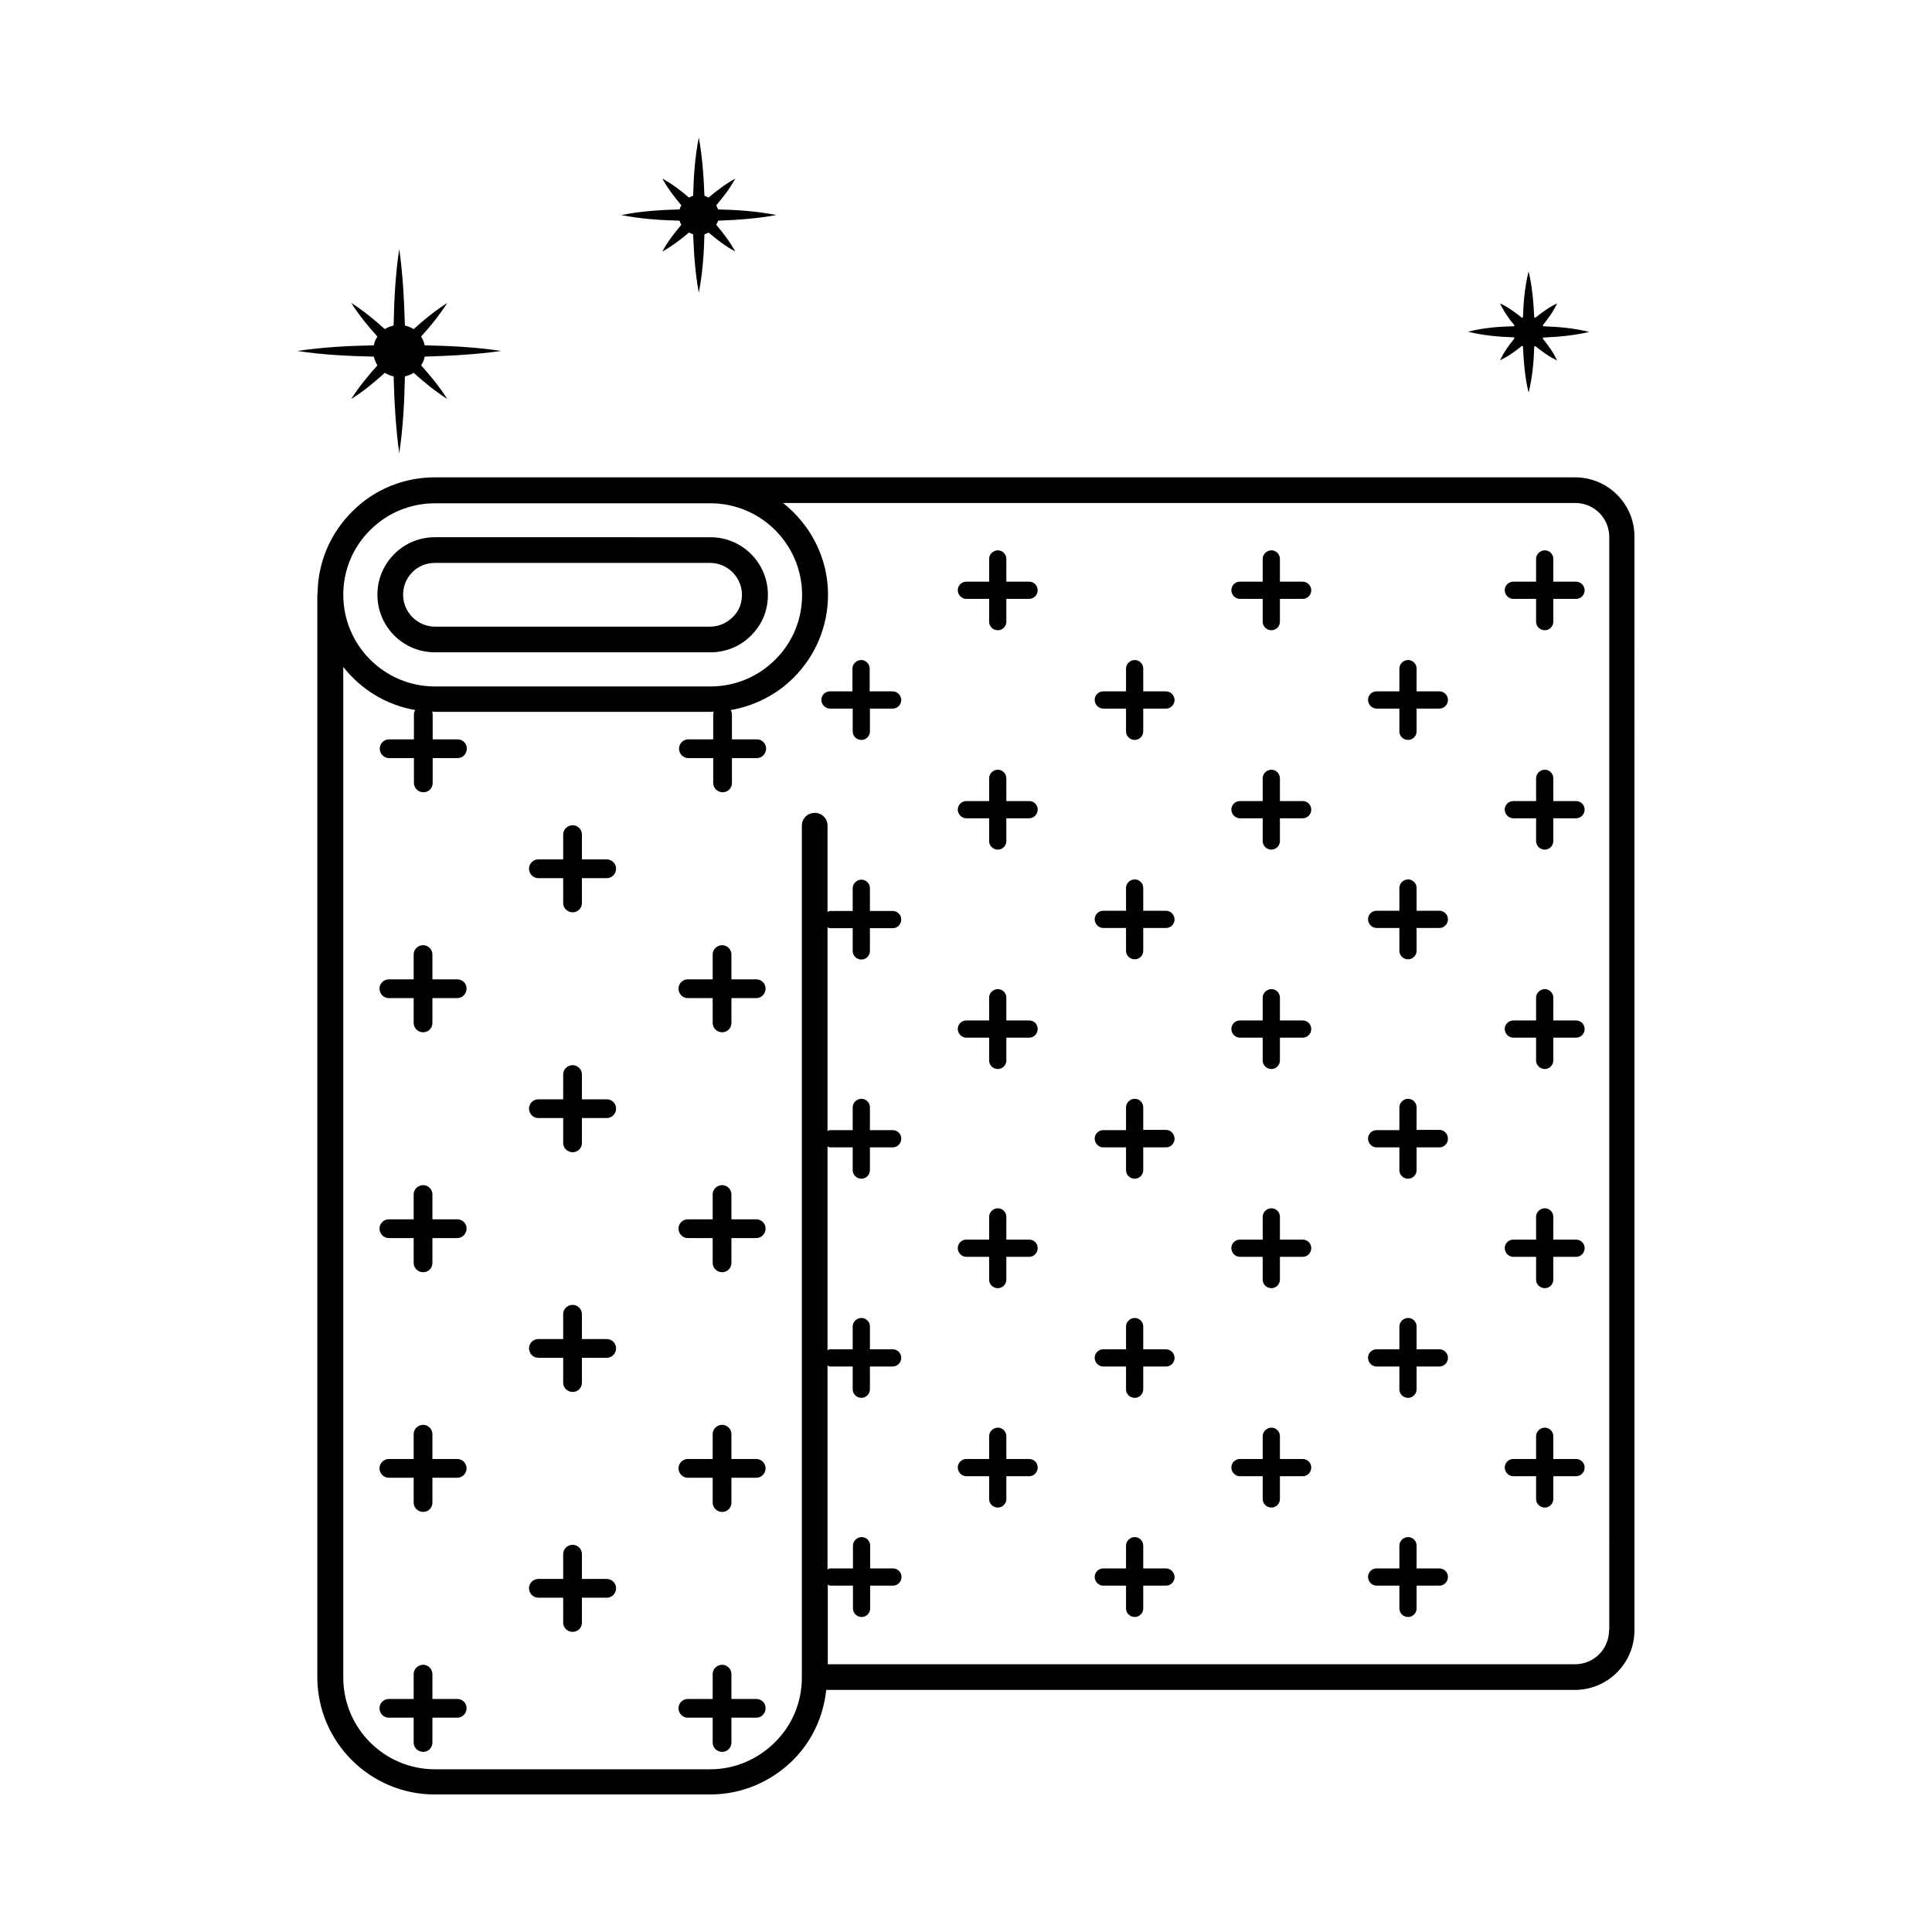 <?xml version="1.0" encoding="UTF-8"?>
<!-- Uploaded to: SVG Find, www.svgrepo.com, Generator: SVG Find Mixer Tools -->
<svg fill="#000000" width="800px" height="800px" version="1.1" viewBox="144 144 512 512" xmlns="http://www.w3.org/2000/svg">
 <g>
  <path d="m561.42 270.5h-302.15c-8.305 0-16.137 3.199-21.992 9.121-5.856 5.856-9.055 13.547-9.121 21.785 0 0.066-0.066 0.137-0.066 0.203v286.83c0 17.156 13.957 31.113 31.113 31.113h72.984c8.305 0 16.066-3.269 21.992-9.121 5.039-5.039 8.035-11.574 8.781-18.586h198.39c8.715 0 15.797-7.082 15.797-15.797l-0.004-289.75c0.07-8.715-7.012-15.797-15.727-15.797zm-319.3 13.957c4.562-4.562 10.688-7.082 17.156-7.082h72.984c13.414 0 24.305 10.895 24.305 24.305 0 6.469-2.519 12.594-7.148 17.156-4.562 4.562-10.688 7.082-17.156 7.082l-72.984 0.004c-13.414 0-24.305-10.895-24.305-24.305 0-6.469 2.516-12.598 7.148-17.16zm328.29 291.6c0 4.969-4.016 8.988-8.988 8.988h-198.05v-21.105c0.203 0.066 0.34 0.273 0.613 0.273h6.059v6.059c0 1.227 1.02 2.246 2.316 2.246 1.227 0 2.246-1.02 2.246-2.246v-6.059h6.059c1.227 0 2.246-1.02 2.246-2.316 0-1.227-1.02-2.246-2.246-2.246h-6.059v-6.059c0-1.227-1.02-2.246-2.246-2.246s-2.316 1.02-2.316 2.246v6.059h-6.129c-0.203 0-0.41 0.203-0.613 0.273v-54.059c0.203 0.066 0.34 0.273 0.613 0.273h6.059v6.059c0 1.227 1.02 2.246 2.316 2.246 1.227 0 2.246-1.02 2.246-2.246v-6.059h6.059c1.227 0 2.246-1.02 2.246-2.316 0-1.227-1.02-2.246-2.246-2.246h-6.059v-6.059c0-1.227-1.02-2.246-2.246-2.246-1.227 0-2.316 1.02-2.316 2.246v6.059h-6.059c-0.203 0-0.41 0.203-0.613 0.273v-54.059c0.203 0.066 0.34 0.273 0.613 0.273h6.059v6.059c0 1.227 1.02 2.246 2.316 2.246 1.227 0 2.246-1.02 2.246-2.246v-6.059h6.059c1.227 0 2.246-1.02 2.246-2.316 0-1.227-1.02-2.246-2.246-2.246h-6.059v-6.059c0-1.227-1.02-2.246-2.246-2.246-1.227 0-2.316 1.02-2.316 2.246v6.059h-6.059c-0.203 0-0.41 0.203-0.613 0.273v-54.059c0.203 0.066 0.34 0.273 0.613 0.273h6.059v6.059c0 1.227 1.02 2.246 2.316 2.246 1.227 0 2.246-1.02 2.246-2.246v-6.059h6.059c1.227 0 2.246-1.02 2.246-2.316 0-1.227-1.02-2.246-2.246-2.246h-6.059v-6.059c0-1.227-1.02-2.246-2.246-2.246-1.227 0-2.316 1.02-2.316 2.246v6.059h-6.059c-0.203 0-0.41 0.203-0.613 0.273v-22.875c0-1.906-1.496-3.402-3.402-3.402s-3.402 1.496-3.402 3.402v225.76c0 6.469-2.519 12.594-7.148 17.156s-10.688 7.148-17.156 7.148l-72.918-0.004c-13.414 0-24.305-10.895-24.305-24.305v-267.84c4.629 5.922 11.301 10.078 19.062 11.438-0.203 0.34-0.34 0.75-0.34 1.156v6.606h-6.606c-1.363 0-2.449 1.156-2.449 2.449 0 1.363 1.09 2.519 2.449 2.519h6.606v6.606c0 1.363 1.156 2.449 2.519 2.449 1.363 0 2.449-1.09 2.449-2.449v-6.606h6.606c1.363 0 2.449-1.156 2.449-2.519 0-1.363-1.09-2.449-2.449-2.449h-6.606v-6.606c0-0.273-0.066-0.477-0.137-0.75 0.273 0 0.543 0.066 0.816 0.066h72.984c0.273 0 0.543-0.066 0.816-0.066-0.066 0.203-0.137 0.477-0.137 0.75v6.606h-6.606c-1.363 0-2.449 1.156-2.449 2.449 0 1.363 1.09 2.519 2.449 2.519h6.606v6.606c0 1.363 1.156 2.449 2.519 2.449 1.363 0 2.449-1.09 2.449-2.449v-6.606h6.606c1.363 0 2.449-1.156 2.449-2.519 0-1.363-1.09-2.449-2.449-2.449h-6.606v-6.606c0-0.41-0.137-0.816-0.34-1.156 6.262-1.09 12.117-4.016 16.68-8.578 5.856-5.856 9.121-13.684 9.121-21.992 0-9.871-4.699-18.586-11.914-24.305h209.96c4.969 0 8.988 4.016 8.988 8.988l0.004 289.76z"/>
  <path d="m561.7 298.15h-6.059v-6.059c0-1.227-1.02-2.246-2.246-2.246s-2.316 1.02-2.316 2.246v6.059h-6.059c-1.227 0-2.246 1.02-2.246 2.246 0 1.227 1.02 2.316 2.246 2.316h6.059v6.059c0 1.227 1.02 2.246 2.316 2.246 1.227 0 2.246-1.02 2.246-2.246v-6.059h6.059c1.227 0 2.246-1.02 2.246-2.316 0-1.156-1.023-2.246-2.246-2.246z"/>
  <path d="m561.7 356.29h-6.059v-6.059c0-1.227-1.02-2.246-2.246-2.246s-2.316 1.02-2.316 2.246v6.059h-6.059c-1.227 0-2.246 1.02-2.246 2.246 0 1.227 1.02 2.316 2.246 2.316h6.059v6.059c0 1.227 1.02 2.246 2.316 2.246 1.227 0 2.246-1.02 2.246-2.246v-6.059h6.059c1.227 0 2.246-1.02 2.246-2.316 0-1.223-1.023-2.246-2.246-2.246z"/>
  <path d="m561.7 414.43h-6.059v-6.059c0-1.227-1.02-2.246-2.246-2.246s-2.316 1.02-2.316 2.246v6.059h-6.059c-1.227 0-2.246 1.02-2.246 2.246 0 1.227 1.02 2.316 2.246 2.316h6.059v6.059c0 1.227 1.02 2.246 2.316 2.246 1.227 0 2.246-1.02 2.246-2.246v-6.059h6.059c1.227 0 2.246-1.02 2.246-2.316 0-1.227-1.023-2.246-2.246-2.246z"/>
  <path d="m561.7 472.51h-6.059v-6.059c0-1.227-1.02-2.246-2.246-2.246s-2.316 1.02-2.316 2.246v6.059h-6.059c-1.227 0-2.246 1.02-2.246 2.246 0 1.227 1.02 2.316 2.246 2.316h6.059v6.059c0 1.227 1.02 2.246 2.316 2.246 1.227 0 2.246-1.02 2.246-2.246v-6.059h6.059c1.227 0 2.246-1.02 2.246-2.316 0-1.227-1.023-2.246-2.246-2.246z"/>
  <path d="m561.7 530.65h-6.059v-6.059c0-1.227-1.02-2.246-2.246-2.246s-2.316 1.02-2.316 2.246v6.059h-6.059c-1.227 0-2.246 1.02-2.246 2.246 0 1.227 1.02 2.316 2.246 2.316h6.059v6.059c0 1.227 1.02 2.246 2.316 2.246 1.227 0 2.246-1.02 2.246-2.246v-6.059h6.059c1.227 0 2.246-1.02 2.246-2.316 0-1.227-1.023-2.246-2.246-2.246z"/>
  <path d="m525.47 327.22h-6.059v-6.059c0-1.227-1.02-2.246-2.246-2.246-1.227 0-2.316 1.02-2.316 2.246v6.059h-6.059c-1.227 0-2.246 1.02-2.246 2.246 0 1.227 1.02 2.316 2.246 2.316h6.059v6.059c0 1.227 1.02 2.246 2.316 2.246 1.227 0 2.246-1.02 2.246-2.246v-6.059h6.059c1.227 0 2.246-1.02 2.246-2.316 0.004-1.227-1.02-2.246-2.246-2.246z"/>
  <path d="m525.47 385.36h-6.059v-6.059c0-1.227-1.02-2.246-2.246-2.246-1.227 0-2.316 1.02-2.316 2.246v6.059h-6.059c-1.227 0-2.246 1.02-2.246 2.246 0 1.227 1.02 2.316 2.246 2.316h6.059v6.059c0 1.227 1.02 2.246 2.316 2.246 1.227 0 2.246-1.02 2.246-2.246v-6.059h6.059c1.227 0 2.246-1.02 2.246-2.316 0.004-1.223-1.02-2.246-2.246-2.246z"/>
  <path d="m525.47 443.43h-6.059v-5.988c0-1.227-1.02-2.246-2.246-2.246-1.227 0-2.316 1.02-2.316 2.246v6.059h-6.059c-1.227 0-2.246 1.02-2.246 2.246s1.02 2.316 2.246 2.316h6.059v6.059c0 1.227 1.02 2.246 2.316 2.246 1.227 0 2.246-1.02 2.246-2.246v-6.059h6.059c1.227 0 2.246-1.02 2.246-2.316 0.004-1.293-1.02-2.316-2.246-2.316z"/>
  <path d="m525.47 501.58h-6.059v-6.059c0-1.227-1.02-2.246-2.246-2.246-1.227 0-2.316 1.02-2.316 2.246v6.059h-6.059c-1.227 0-2.246 1.02-2.246 2.246 0 1.227 1.02 2.316 2.246 2.316h6.059v6.059c0 1.227 1.02 2.246 2.316 2.246 1.227 0 2.246-1.02 2.246-2.246v-6.059h6.059c1.227 0 2.246-1.02 2.246-2.316 0.004-1.227-1.02-2.246-2.246-2.246z"/>
  <path d="m525.47 559.65h-6.059v-6.059c0-1.227-1.02-2.246-2.246-2.246-1.227 0-2.316 1.02-2.316 2.246v6.059h-6.059c-1.227 0-2.246 1.02-2.246 2.246 0 1.227 1.02 2.316 2.246 2.316h6.059v6.059c0 1.227 1.02 2.246 2.316 2.246 1.227 0 2.246-1.02 2.246-2.246v-6.059h6.059c1.227 0 2.246-1.02 2.246-2.316 0.004-1.227-1.02-2.246-2.246-2.246z"/>
  <path d="m489.25 298.15h-6.059v-6.059c0-1.227-1.02-2.246-2.246-2.246-1.227 0-2.316 1.02-2.316 2.246v6.059h-6.059c-1.227 0-2.246 1.02-2.246 2.246 0 1.227 1.02 2.316 2.246 2.316h6.059v6.059c0 1.227 1.02 2.246 2.316 2.246 1.227 0 2.246-1.02 2.246-2.246v-6.059h6.059c1.227 0 2.246-1.02 2.246-2.316 0-1.156-1.02-2.246-2.246-2.246z"/>
  <path d="m489.25 356.29h-6.059v-6.059c0-1.227-1.02-2.246-2.246-2.246-1.227 0-2.316 1.02-2.316 2.246v6.059h-6.059c-1.227 0-2.246 1.02-2.246 2.246 0 1.227 1.02 2.316 2.246 2.316h6.059v6.059c0 1.227 1.02 2.246 2.316 2.246 1.227 0 2.246-1.02 2.246-2.246v-6.059h6.059c1.227 0 2.246-1.02 2.246-2.316 0-1.223-1.02-2.246-2.246-2.246z"/>
  <path d="m489.25 414.43h-6.059v-6.059c0-1.227-1.02-2.246-2.246-2.246-1.227 0-2.316 1.02-2.316 2.246v6.059h-6.059c-1.227 0-2.246 1.02-2.246 2.246 0 1.227 1.02 2.316 2.246 2.316h6.059v6.059c0 1.227 1.02 2.246 2.316 2.246 1.227 0 2.246-1.02 2.246-2.246v-6.059h6.059c1.227 0 2.246-1.02 2.246-2.316 0-1.227-1.02-2.246-2.246-2.246z"/>
  <path d="m489.25 472.51h-6.059v-6.059c0-1.227-1.02-2.246-2.246-2.246-1.227 0-2.316 1.02-2.316 2.246v6.059h-6.059c-1.227 0-2.246 1.02-2.246 2.246 0 1.227 1.02 2.316 2.246 2.316h6.059v6.059c0 1.227 1.02 2.246 2.316 2.246 1.227 0 2.246-1.02 2.246-2.246v-6.059h6.059c1.227 0 2.246-1.02 2.246-2.316 0-1.227-1.02-2.246-2.246-2.246z"/>
  <path d="m489.25 530.65h-6.059v-6.059c0-1.227-1.02-2.246-2.246-2.246-1.227 0-2.316 1.02-2.316 2.246v6.059h-6.059c-1.227 0-2.246 1.02-2.246 2.246 0 1.227 1.02 2.316 2.246 2.316h6.059v6.059c0 1.227 1.02 2.246 2.316 2.246 1.227 0 2.246-1.02 2.246-2.246v-6.059h6.059c1.227 0 2.246-1.02 2.246-2.316 0-1.227-1.02-2.246-2.246-2.246z"/>
  <path d="m452.96 327.22h-5.988v-6.059c0-1.227-1.02-2.246-2.246-2.246-1.227 0-2.316 1.02-2.316 2.246v6.059h-6.059c-1.227 0-2.246 1.02-2.246 2.246 0 1.227 1.02 2.316 2.246 2.316h6.059v6.059c0 1.227 1.02 2.246 2.316 2.246 1.227 0 2.246-1.02 2.246-2.246v-6.059h6.059c1.227 0 2.246-1.02 2.246-2.316-0.066-1.227-1.02-2.246-2.316-2.246z"/>
  <path d="m452.96 385.36h-5.988v-6.059c0-1.227-1.02-2.246-2.246-2.246-1.227 0-2.316 1.02-2.316 2.246v6.059h-6.059c-1.227 0-2.246 1.02-2.246 2.246 0 1.227 1.02 2.316 2.246 2.316h6.059v6.059c0 1.227 1.02 2.246 2.316 2.246 1.227 0 2.246-1.02 2.246-2.246v-6.059h6.059c1.227 0 2.246-1.02 2.246-2.316-0.066-1.223-1.02-2.246-2.316-2.246z"/>
  <path d="m452.96 443.43h-5.988v-5.988c0-1.227-1.02-2.246-2.246-2.246-1.227 0-2.316 1.02-2.316 2.246v6.059h-6.059c-1.227 0-2.246 1.02-2.246 2.246s1.02 2.316 2.246 2.316h6.059v6.059c0 1.227 1.02 2.246 2.316 2.246 1.227 0 2.246-1.02 2.246-2.246v-6.059h6.059c1.227 0 2.246-1.02 2.246-2.316-0.066-1.293-1.02-2.316-2.316-2.316z"/>
  <path d="m452.96 501.58h-5.988v-6.059c0-1.227-1.02-2.246-2.246-2.246-1.227 0-2.316 1.02-2.316 2.246v6.059h-6.059c-1.227 0-2.246 1.02-2.246 2.246 0 1.227 1.02 2.316 2.246 2.316h6.059v6.059c0 1.227 1.02 2.246 2.316 2.246 1.227 0 2.246-1.02 2.246-2.246v-6.059h6.059c1.227 0 2.246-1.02 2.246-2.316-0.066-1.227-1.02-2.246-2.316-2.246z"/>
  <path d="m452.96 559.65h-5.988v-6.059c0-1.227-1.02-2.246-2.246-2.246-1.227 0-2.316 1.02-2.316 2.246v6.059h-6.059c-1.227 0-2.246 1.02-2.246 2.246 0 1.227 1.02 2.316 2.246 2.316h6.059v6.059c0 1.227 1.02 2.246 2.316 2.246 1.227 0 2.246-1.02 2.246-2.246v-6.059h6.059c1.227 0 2.246-1.02 2.246-2.316-0.066-1.227-1.02-2.246-2.316-2.246z"/>
  <path d="m416.75 298.15h-6.059v-6.059c0-1.227-1.02-2.246-2.246-2.246-1.227 0-2.316 1.02-2.316 2.246v6.059h-6.059c-1.227 0-2.246 1.02-2.246 2.246 0 1.227 1.02 2.316 2.246 2.316h6.059v6.059c0 1.227 1.02 2.246 2.316 2.246 1.227 0 2.246-1.02 2.246-2.246v-6.059h6.059c1.227 0 2.246-1.02 2.246-2.316 0-1.156-0.953-2.246-2.246-2.246z"/>
  <path d="m416.75 356.29h-6.059v-6.059c0-1.227-1.02-2.246-2.246-2.246-1.227 0-2.316 1.02-2.316 2.246v6.059h-6.059c-1.227 0-2.246 1.02-2.246 2.246 0 1.227 1.02 2.316 2.246 2.316h6.059v6.059c0 1.227 1.02 2.246 2.316 2.246 1.227 0 2.246-1.02 2.246-2.246v-6.059h6.059c1.227 0 2.246-1.02 2.246-2.316 0-1.223-0.953-2.246-2.246-2.246z"/>
  <path d="m416.75 414.43h-6.059v-6.059c0-1.227-1.02-2.246-2.246-2.246-1.227 0-2.316 1.02-2.316 2.246v6.059h-6.059c-1.227 0-2.246 1.02-2.246 2.246 0 1.227 1.02 2.316 2.246 2.316h6.059v6.059c0 1.227 1.02 2.246 2.316 2.246 1.227 0 2.246-1.02 2.246-2.246v-6.059h6.059c1.227 0 2.246-1.02 2.246-2.316 0-1.227-0.953-2.246-2.246-2.246z"/>
  <path d="m416.75 472.51h-6.059v-6.059c0-1.227-1.02-2.246-2.246-2.246-1.227 0-2.316 1.02-2.316 2.246v6.059h-6.059c-1.227 0-2.246 1.02-2.246 2.246 0 1.227 1.02 2.316 2.246 2.316h6.059v6.059c0 1.227 1.02 2.246 2.316 2.246 1.227 0 2.246-1.02 2.246-2.246v-6.059h6.059c1.227 0 2.246-1.02 2.246-2.316 0-1.227-0.953-2.246-2.246-2.246z"/>
  <path d="m416.75 530.65h-6.059v-6.059c0-1.227-1.02-2.246-2.246-2.246-1.227 0-2.316 1.02-2.316 2.246v6.059h-6.059c-1.227 0-2.246 1.02-2.246 2.246 0 1.227 1.02 2.316 2.246 2.316h6.059v6.059c0 1.227 1.02 2.246 2.316 2.246 1.227 0 2.246-1.02 2.246-2.246v-6.059h6.059c1.227 0 2.246-1.02 2.246-2.316 0-1.227-0.953-2.246-2.246-2.246z"/>
  <path d="m380.53 327.22h-6.059v-6.059c0-1.227-1.02-2.246-2.246-2.246-1.227 0-2.316 1.02-2.316 2.246v6.059h-5.992c-1.227 0-2.246 1.02-2.246 2.246 0 1.227 1.02 2.316 2.246 2.316h6.059v6.059c0 1.227 1.02 2.246 2.316 2.246 1.227 0 2.246-1.02 2.246-2.246v-6.059h6.059c1.227 0 2.246-1.02 2.246-2.316-0.066-1.227-1.02-2.246-2.312-2.246z"/>
  <path d="m344.44 403.54h-6.606v-6.606c0-1.363-1.156-2.449-2.449-2.449-1.363 0-2.519 1.09-2.519 2.449v6.606h-6.606c-1.363 0-2.449 1.156-2.449 2.449 0 1.363 1.09 2.519 2.449 2.519h6.606v6.606c0 1.363 1.156 2.449 2.519 2.449s2.449-1.09 2.449-2.449v-6.606h6.606c1.363 0 2.449-1.156 2.449-2.519 0.004-1.359-1.086-2.449-2.449-2.449z"/>
  <path d="m344.44 467.13h-6.606v-6.606c0-1.363-1.156-2.449-2.449-2.449-1.363 0-2.519 1.09-2.519 2.449v6.606h-6.606c-1.363 0-2.449 1.156-2.449 2.449 0 1.363 1.09 2.519 2.449 2.519h6.606v6.606c0 1.363 1.156 2.449 2.519 2.449s2.449-1.09 2.449-2.449v-6.606h6.606c1.363 0 2.449-1.156 2.449-2.519 0.004-1.359-1.086-2.449-2.449-2.449z"/>
  <path d="m344.44 530.65h-6.606v-6.606c0-1.363-1.156-2.449-2.449-2.449-1.363 0-2.519 1.09-2.519 2.449v6.606h-6.606c-1.363 0-2.449 1.156-2.449 2.449 0 1.363 1.09 2.519 2.449 2.519h6.606v6.606c0 1.363 1.156 2.449 2.519 2.449s2.449-1.09 2.449-2.449v-6.606h6.606c1.363 0 2.449-1.156 2.449-2.519 0.004-1.293-1.086-2.449-2.449-2.449z"/>
  <path d="m344.44 594.24h-6.606v-6.606c0-1.363-1.156-2.449-2.449-2.449-1.363 0-2.519 1.09-2.519 2.449v6.606h-6.606c-1.363 0-2.449 1.156-2.449 2.449 0 1.363 1.09 2.519 2.449 2.519h6.606v6.606c0 1.363 1.156 2.449 2.519 2.449s2.449-1.09 2.449-2.449v-6.606h6.606c1.363 0 2.449-1.156 2.449-2.519 0.004-1.359-1.086-2.449-2.449-2.449z"/>
  <path d="m304.82 371.75h-6.606v-6.606c0-1.363-1.156-2.449-2.449-2.449-1.363 0-2.519 1.09-2.519 2.449v6.606h-6.606c-1.363 0-2.449 1.156-2.449 2.449 0 1.363 1.09 2.519 2.449 2.519h6.606v6.606c0 1.363 1.156 2.449 2.519 2.449s2.449-1.09 2.449-2.449v-6.606h6.606c1.363 0 2.449-1.156 2.449-2.519 0-1.293-1.09-2.449-2.449-2.449z"/>
  <path d="m304.82 435.33h-6.606v-6.606c0-1.363-1.156-2.449-2.449-2.449-1.363 0-2.519 1.09-2.519 2.449v6.606h-6.606c-1.363 0-2.449 1.156-2.449 2.449 0 1.363 1.09 2.519 2.449 2.519h6.606v6.606c0 1.363 1.156 2.449 2.519 2.449s2.449-1.09 2.449-2.449v-6.606h6.606c1.363 0 2.449-1.156 2.449-2.519 0-1.359-1.09-2.449-2.449-2.449z"/>
  <path d="m304.82 498.86h-6.606v-6.606c0-1.363-1.156-2.449-2.449-2.449-1.363 0-2.519 1.09-2.519 2.449v6.606h-6.606c-1.363 0-2.449 1.156-2.449 2.449 0 1.363 1.09 2.519 2.449 2.519h6.606v6.606c0 1.363 1.156 2.449 2.519 2.449s2.449-1.09 2.449-2.449v-6.606h6.606c1.363 0 2.449-1.156 2.449-2.519 0-1.293-1.09-2.449-2.449-2.449z"/>
  <path d="m304.82 562.44h-6.606v-6.606c0-1.363-1.156-2.449-2.449-2.449-1.363 0-2.519 1.09-2.519 2.449v6.606h-6.606c-1.363 0-2.449 1.156-2.449 2.449 0 1.363 1.09 2.519 2.449 2.519h6.606v6.606c0 1.363 1.156 2.449 2.519 2.449s2.449-1.09 2.449-2.449v-6.606h6.606c1.363 0 2.449-1.156 2.449-2.519 0-1.289-1.09-2.449-2.449-2.449z"/>
  <path d="m265.2 403.54h-6.606v-6.606c0-1.363-1.156-2.449-2.449-2.449-1.363 0-2.519 1.09-2.519 2.449v6.606h-6.606c-1.363 0-2.449 1.156-2.449 2.449 0 1.363 1.09 2.519 2.449 2.519h6.606v6.606c0 1.363 1.156 2.449 2.519 2.449s2.449-1.09 2.449-2.449v-6.606h6.606c1.363 0 2.449-1.156 2.449-2.519 0-1.359-1.086-2.449-2.449-2.449z"/>
  <path d="m265.2 467.13h-6.606v-6.606c0-1.363-1.156-2.449-2.449-2.449-1.363 0-2.519 1.09-2.519 2.449v6.606h-6.606c-1.363 0-2.449 1.156-2.449 2.449 0 1.363 1.09 2.519 2.449 2.519h6.606v6.606c0 1.363 1.156 2.449 2.519 2.449s2.449-1.09 2.449-2.449v-6.606h6.606c1.363 0 2.449-1.156 2.449-2.519 0-1.359-1.086-2.449-2.449-2.449z"/>
  <path d="m265.2 530.65h-6.606v-6.606c0-1.363-1.156-2.449-2.449-2.449-1.363 0-2.519 1.09-2.519 2.449v6.606h-6.606c-1.363 0-2.449 1.156-2.449 2.449 0 1.363 1.09 2.519 2.449 2.519h6.606v6.606c0 1.363 1.156 2.449 2.519 2.449s2.449-1.09 2.449-2.449v-6.606h6.606c1.363 0 2.449-1.156 2.449-2.519 0-1.293-1.086-2.449-2.449-2.449z"/>
  <path d="m265.2 594.24h-6.606v-6.606c0-1.363-1.156-2.449-2.449-2.449-1.363 0-2.519 1.09-2.519 2.449v6.606h-6.606c-1.363 0-2.449 1.156-2.449 2.449 0 1.363 1.09 2.519 2.449 2.519h6.606v6.606c0 1.363 1.156 2.449 2.519 2.449s2.449-1.09 2.449-2.449v-6.606h6.606c1.363 0 2.449-1.156 2.449-2.519 0-1.359-1.086-2.449-2.449-2.449z"/>
  <path d="m259.27 316.87h72.984c4.086 0 7.965-1.566 10.824-4.492 2.043-2.043 4.426-5.516 4.426-10.758 0-8.441-6.809-15.25-15.25-15.25l-72.984-0.004c-4.086 0-7.898 1.566-10.824 4.492-2.926 2.996-4.426 6.738-4.426 10.758 0 8.445 6.805 15.254 15.25 15.254zm-5.992-21.242c1.566-1.566 3.676-2.449 5.922-2.449h72.984c4.629 0 8.441 3.812 8.441 8.441 0 2.926-1.293 4.832-2.449 5.922-1.156 1.156-3.133 2.519-5.992 2.519h-72.914c-4.629 0-8.441-3.812-8.441-8.441-0.004-2.316 0.816-4.289 2.449-5.992z"/>
  <path d="m222.78 237.01c6.738 1.02 13.547 1.363 20.289 1.496 0.203 0.887 0.543 1.633 0.953 2.316-2.519 2.793-4.902 5.719-6.945 8.918 3.269-2.043 6.129-4.426 8.918-6.945 0.68 0.477 1.43 0.75 2.316 0.953 0.203 6.809 0.543 13.547 1.496 20.355 1.02-6.809 1.363-13.547 1.496-20.355 0.816-0.203 1.633-0.477 2.316-0.953 2.793 2.519 5.719 4.902 8.918 6.945-2.043-3.199-4.426-6.129-6.945-8.918 0.477-0.68 0.816-1.496 0.953-2.316 6.738-0.203 13.547-0.543 20.289-1.496-6.738-1.02-13.547-1.363-20.289-1.496-0.203-0.887-0.477-1.633-0.953-2.316 2.519-2.793 4.902-5.719 6.945-8.918-3.199 2.043-6.129 4.426-8.918 6.945-0.68-0.477-1.496-0.75-2.316-0.953-0.203-6.738-0.543-13.547-1.496-20.289-1.02 6.738-1.363 13.547-1.496 20.289-0.816 0.203-1.633 0.477-2.316 0.953-2.793-2.519-5.719-4.902-8.918-6.945 2.043 3.199 4.426 6.129 6.945 8.918-0.477 0.68-0.816 1.496-0.953 2.316-6.742 0.137-13.48 0.477-20.289 1.496z"/>
  <path d="m533.03 231.9c4.086 1.02 8.102 1.363 12.188 1.496 0.066 0.066 0.066 0.203 0.137 0.273-1.43 1.77-2.793 3.609-3.812 5.785 2.18-1.02 4.086-2.383 5.785-3.812 0.066 0.066 0.137 0.066 0.273 0.137 0.203 4.086 0.477 8.168 1.496 12.254 1.02-4.086 1.363-8.168 1.496-12.188 0.066-0.066 0.203-0.066 0.273-0.137 1.77 1.43 3.609 2.793 5.785 3.812-1.02-2.18-2.383-4.016-3.812-5.785 0.066-0.066 0.066-0.203 0.137-0.273 4.086-0.203 8.102-0.543 12.188-1.496-4.086-1.02-8.102-1.363-12.188-1.496-0.066-0.066-0.066-0.203-0.137-0.273 1.43-1.77 2.793-3.609 3.812-5.785-2.18 1.02-4.016 2.383-5.785 3.812-0.066-0.066-0.203-0.066-0.273-0.137-0.203-4.086-0.543-8.168-1.496-12.188-1.02 4.086-1.363 8.168-1.496 12.188-0.066 0.066-0.203 0.066-0.273 0.137-1.77-1.43-3.609-2.793-5.785-3.812 1.02 2.18 2.316 4.086 3.812 5.785-0.066 0.066-0.066 0.203-0.137 0.273-4.086 0.07-8.102 0.41-12.188 1.43z"/>
  <path d="m308.63 200.99c5.176 1.02 10.281 1.363 15.453 1.496 0.137 0.41 0.273 0.75 0.477 1.09-1.84 2.18-3.609 4.426-5.039 7.082 2.586-1.43 4.902-3.199 7.082-5.039 0.34 0.203 0.68 0.34 1.09 0.477 0.203 5.176 0.543 10.348 1.496 15.453 1.02-5.176 1.363-10.348 1.496-15.453 0.41-0.137 0.75-0.273 1.09-0.477 2.18 1.84 4.426 3.609 7.082 5.039-1.43-2.586-3.199-4.902-5.039-7.082 0.203-0.34 0.34-0.68 0.477-1.09 5.176-0.203 10.281-0.543 15.453-1.496-5.176-1.02-10.281-1.363-15.453-1.496-0.137-0.41-0.273-0.75-0.477-1.09 1.84-2.18 3.609-4.426 5.039-7.082-2.586 1.43-4.902 3.199-7.082 5.039-0.34-0.203-0.68-0.34-1.09-0.477-0.203-5.176-0.543-10.281-1.496-15.453-1.02 5.176-1.363 10.281-1.496 15.453-0.41 0.137-0.75 0.273-1.09 0.477-2.18-1.84-4.426-3.609-7.082-5.039 1.43 2.586 3.199 4.902 5.039 7.082-0.203 0.34-0.34 0.68-0.477 1.09-5.172 0.137-10.281 0.477-15.453 1.496z"/>
 </g>
</svg>